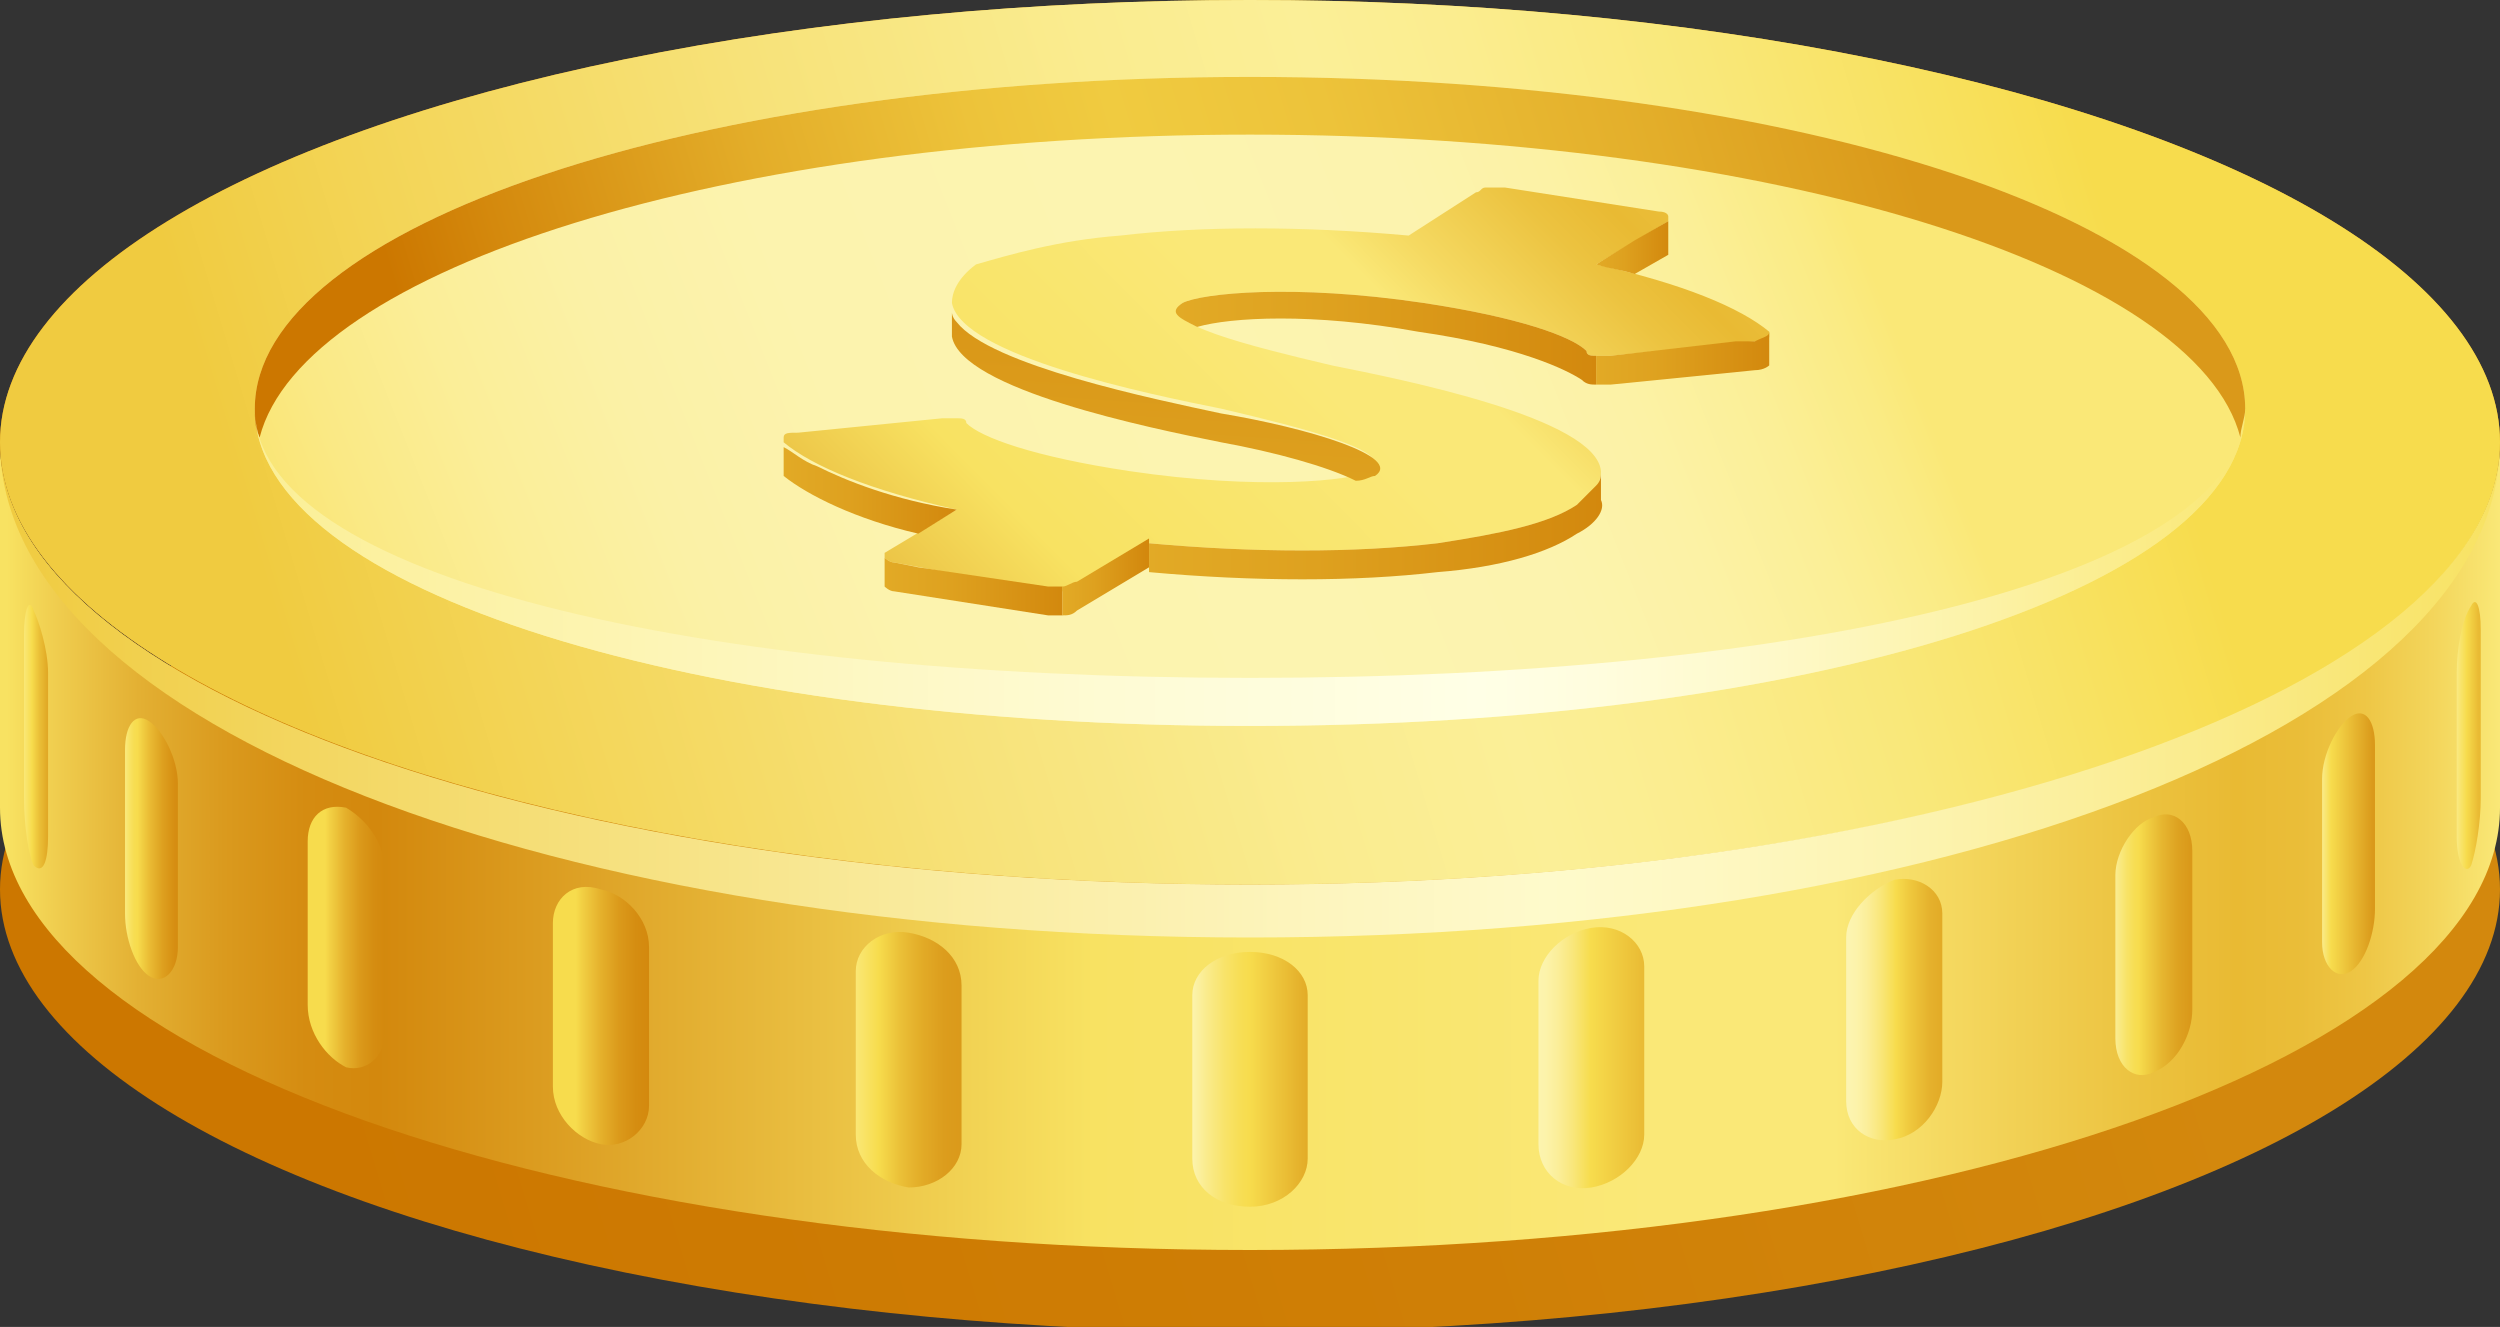 <?xml version="1.0" encoding="utf-8"?>
<!-- Generator: Adobe Illustrator 24.1.2, SVG Export Plug-In . SVG Version: 6.00 Build 0)  -->
<svg version="1.1" id="Layer_1" xmlns="http://www.w3.org/2000/svg" xmlns:xlink="http://www.w3.org/1999/xlink" x="0px" y="0px"
	 viewBox="0 0 52 27.6" style="enable-background:new 0 0 52 27.6;" xml:space="preserve">
<rect x="0" y="0" width="52" height="27.6" fill="#333333" stroke="none"/>
<style type="text/css">
	.st0{fill:url(#SVGID_1_);}
	.st1{fill:url(#SVGID_2_);}
	.st2{fill:url(#SVGID_3_);}
	.st3{fill:url(#SVGID_4_);}
	.st4{fill:url(#SVGID_5_);}
	.st5{fill:url(#SVGID_6_);}
	.st6{fill:url(#SVGID_7_);}
	.st7{fill:url(#SVGID_8_);}
	.st8{fill:url(#SVGID_9_);}
	.st9{fill:url(#SVGID_10_);}
	.st10{fill:url(#SVGID_11_);}
	.st11{fill:url(#SVGID_12_);}
	.st12{fill:url(#SVGID_13_);}
	.st13{fill:url(#SVGID_14_);}
	.st14{fill:url(#SVGID_15_);}
	.st15{fill:url(#SVGID_16_);}
	.st16{fill:url(#SVGID_17_);}
	.st17{fill:url(#SVGID_18_);}
	.st18{fill:url(#SVGID_19_);}
	.st19{fill:url(#SVGID_20_);}
	.st20{fill:url(#SVGID_21_);}
	.st21{fill:url(#SVGID_22_);}
	.st22{fill:url(#SVGID_23_);}
	.st23{fill:url(#SVGID_24_);}
	.st24{fill:url(#SVGID_25_);}
	.st25{fill:url(#SVGID_26_);}
	.st26{fill:url(#SVGID_27_);}
	.st27{fill:url(#SVGID_28_);}
</style>
<g id="Guides_For_Artboard">
</g>
<g id="Layer_1_1_">
	<g>
		<g>
			<g>
				
					<linearGradient id="SVGID_1_" gradientUnits="userSpaceOnUse" x1="43.602" y1="116.835" x2="6.383" y2="105.634" gradientTransform="matrix(1 0 0 -1 0 130)">
					<stop  offset="0" style="stop-color:#D3880D"/>
					<stop  offset="0.425" style="stop-color:#CF7F06"/>
					<stop  offset="1" style="stop-color:#CC7700"/>
				</linearGradient>
				<ellipse class="st0" cx="26" cy="18.5" rx="26" ry="9.2"/>
				<g>
					<g>
						
							<linearGradient id="SVGID_2_" gradientUnits="userSpaceOnUse" x1="52.001" y1="112.412" x2="0.142" y2="112.412" gradientTransform="matrix(1 0 0 -1 0 130)">
							<stop  offset="0" style="stop-color:#FAE877"/>
							<stop  offset="2.580000e-02" style="stop-color:#F3D65C"/>
							<stop  offset="5.460000e-02" style="stop-color:#EEC645"/>
							<stop  offset="8.180001e-02" style="stop-color:#EABD38"/>
							<stop  offset="0.106" style="stop-color:#E9BA33"/>
							<stop  offset="0.147" style="stop-color:#ECC340"/>
							<stop  offset="0.224" style="stop-color:#F5D961"/>
							<stop  offset="0.267" style="stop-color:#FAE877"/>
							<stop  offset="0.341" style="stop-color:#FAE877"/>
							<stop  offset="0.564" style="stop-color:#F8E262"/>
							<stop  offset="0.851" style="stop-color:#D3880D"/>
							<stop  offset="0.88" style="stop-color:#D58C11"/>
							<stop  offset="0.913" style="stop-color:#DA9A1E"/>
							<stop  offset="0.947" style="stop-color:#E3B033"/>
							<stop  offset="0.981" style="stop-color:#F0CE4F"/>
							<stop  offset="1" style="stop-color:#F8E262"/>
						</linearGradient>
						<path class="st1" d="M26,18.4c-14.4,0-26-4.1-26-9.2v7.6C0,21.9,11.6,26,26,26c14.4,0,26-4.1,26-9.2V9.2
							C52,14.2,40.4,18.4,26,18.4z"/>
						<g>
							
								<linearGradient id="SVGID_3_" gradientUnits="userSpaceOnUse" x1="0.501" y1="114.684" x2="1.252" y2="114.684" gradientTransform="matrix(1 0 0 -1 0 130)">
								<stop  offset="0" style="stop-color:#FAE877"/>
								<stop  offset="0.218" style="stop-color:#F7DC4D"/>
								<stop  offset="0.412" style="stop-color:#EBC138"/>
								<stop  offset="0.619" style="stop-color:#E2AB27"/>
								<stop  offset="0.819" style="stop-color:#DC9D1D"/>
								<stop  offset="1" style="stop-color:#DA991A"/>
							</linearGradient>
							<path class="st2" d="M1,17.4c0,0.5-0.1,0.8-0.3,0.6l0,0c-0.1-0.2-0.2-0.8-0.2-1.4c0-1.9,0-1.5,0-3.4c0-0.5,0.1-0.8,0.2-0.5
								l0,0C0.8,12.9,1,13.5,1,14C1,15.9,1,15.5,1,17.4z"/>
							
								<linearGradient id="SVGID_4_" gradientUnits="userSpaceOnUse" x1="2.626" y1="112.391" x2="3.815" y2="112.391" gradientTransform="matrix(1 0 0 -1 0 130)">
								<stop  offset="0" style="stop-color:#FAE877"/>
								<stop  offset="6.860000e-02" style="stop-color:#F8E261"/>
								<stop  offset="0.137" style="stop-color:#F7DD52"/>
								<stop  offset="0.194" style="stop-color:#F7DC4D"/>
								<stop  offset="0.417" style="stop-color:#E9BA33"/>
								<stop  offset="0.646" style="stop-color:#DD9F1E"/>
								<stop  offset="0.848" style="stop-color:#D68E12"/>
								<stop  offset="1" style="stop-color:#D3880D"/>
							</linearGradient>
							<path class="st3" d="M3.7,19.7c0,0.5-0.3,0.8-0.6,0.6l0,0c-0.3-0.2-0.5-0.8-0.5-1.3c0-1.9,0-1.5,0-3.4c0-0.5,0.2-0.8,0.5-0.6
								l0,0c0.3,0.2,0.6,0.8,0.6,1.3C3.7,18.2,3.7,17.7,3.7,19.7z"/>
							
								<linearGradient id="SVGID_5_" gradientUnits="userSpaceOnUse" x1="6.447" y1="110.444" x2="8.024" y2="110.444" gradientTransform="matrix(1 0 0 -1 0 130)">
								<stop  offset="0" style="stop-color:#F7DC4D"/>
								<stop  offset="0.2" style="stop-color:#F7DC4D"/>
								<stop  offset="0.264" style="stop-color:#F2D044"/>
								<stop  offset="0.463" style="stop-color:#E5B12C"/>
								<stop  offset="0.655" style="stop-color:#DB9A1B"/>
								<stop  offset="0.838" style="stop-color:#D58D11"/>
								<stop  offset="1" style="stop-color:#D3880D"/>
							</linearGradient>
							<path class="st4" d="M8,21.5c0,0.5-0.4,0.8-0.8,0.7l0,0c-0.4-0.2-0.8-0.7-0.8-1.3c0-1.9,0-1.5,0-3.4c0-0.5,0.3-0.8,0.8-0.7
								l0,0C7.7,17.1,8,17.6,8,18.1C8,20.1,8,19.6,8,21.5z"/>
							
								<linearGradient id="SVGID_6_" gradientUnits="userSpaceOnUse" x1="11.584" y1="108.933" x2="13.546" y2="108.933" gradientTransform="matrix(1 0 0 -1 0 130)">
								<stop  offset="0" style="stop-color:#F7DC4D"/>
								<stop  offset="0.2" style="stop-color:#F7DC4D"/>
								<stop  offset="0.264" style="stop-color:#F2D044"/>
								<stop  offset="0.463" style="stop-color:#E5B12C"/>
								<stop  offset="0.655" style="stop-color:#DB9A1B"/>
								<stop  offset="0.838" style="stop-color:#D58D11"/>
								<stop  offset="1" style="stop-color:#D3880D"/>
							</linearGradient>
							<path class="st5" d="M13.5,23c0,0.5-0.5,0.9-1,0.8l0,0c-0.5-0.1-1-0.6-1-1.2c0-1.9,0-1.5,0-3.4c0-0.5,0.4-0.9,1-0.7l0,0
								c0.5,0.1,1,0.6,1,1.2C13.5,21.5,13.5,21.1,13.5,23z"/>
							
								<linearGradient id="SVGID_7_" gradientUnits="userSpaceOnUse" x1="17.783" y1="107.958" x2="20.04" y2="107.958" gradientTransform="matrix(1 0 0 -1 0 130)">
								<stop  offset="0" style="stop-color:#FAE877"/>
								<stop  offset="0.218" style="stop-color:#F7DC4D"/>
								<stop  offset="0.412" style="stop-color:#EBC138"/>
								<stop  offset="0.619" style="stop-color:#E2AB27"/>
								<stop  offset="0.819" style="stop-color:#DC9D1D"/>
								<stop  offset="1" style="stop-color:#DA991A"/>
							</linearGradient>
							<path class="st6" d="M20,23.8c0,0.5-0.5,0.9-1.1,0.9l0,0c-0.6-0.1-1.1-0.5-1.1-1.1c0-1.9,0-1.5,0-3.4c0-0.5,0.5-0.9,1.1-0.8
								l0,0c0.6,0.1,1.1,0.5,1.1,1.1C20,22.4,20,21.9,20,23.8z"/>
							
								<linearGradient id="SVGID_8_" gradientUnits="userSpaceOnUse" x1="24.777" y1="107.61" x2="27.224" y2="107.61" gradientTransform="matrix(1 0 0 -1 0 130)">
								<stop  offset="0" style="stop-color:#FCF4B0"/>
								<stop  offset="0.137" style="stop-color:#FAEB8B"/>
								<stop  offset="0.289" style="stop-color:#F8E369"/>
								<stop  offset="0.414" style="stop-color:#F7DE55"/>
								<stop  offset="0.497" style="stop-color:#F7DC4D"/>
								<stop  offset="1" style="stop-color:#E2AA26"/>
							</linearGradient>
							<path class="st7" d="M27.2,24.1c0,0.5-0.5,1-1.2,1l0,0c-0.7,0-1.2-0.4-1.2-1c0-1.9,0-1.5,0-3.4c0-0.5,0.5-0.9,1.2-0.9l0,0
								c0.7,0,1.2,0.4,1.2,0.9C27.2,22.6,27.2,22.2,27.2,24.1z"/>
							
								<linearGradient id="SVGID_9_" gradientUnits="userSpaceOnUse" x1="31.963" y1="107.958" x2="34.218" y2="107.958" gradientTransform="matrix(1 0 0 -1 0 130)">
								<stop  offset="0" style="stop-color:#FCF4B0"/>
								<stop  offset="8.400000e-02" style="stop-color:#FCF3AA"/>
								<stop  offset="0.198" style="stop-color:#FBEE99"/>
								<stop  offset="0.329" style="stop-color:#F9E77C"/>
								<stop  offset="0.472" style="stop-color:#F7DE55"/>
								<stop  offset="0.497" style="stop-color:#F7DC4D"/>
								<stop  offset="1" style="stop-color:#E9BA33"/>
							</linearGradient>
							<path class="st8" d="M34.2,23.6c0,0.5-0.5,1-1.1,1.1l0,0c-0.6,0.1-1.1-0.3-1.1-0.9c0-1.9,0-1.5,0-3.4c0-0.5,0.5-1,1.1-1.1
								l0,0c0.6-0.1,1.1,0.3,1.1,0.8C34.2,22.1,34.2,21.7,34.2,23.6z"/>
							
								<linearGradient id="SVGID_10_" gradientUnits="userSpaceOnUse" x1="38.458" y1="108.933" x2="40.418" y2="108.933" gradientTransform="matrix(1 0 0 -1 0 130)">
								<stop  offset="0" style="stop-color:#FCF4B0"/>
								<stop  offset="8.400000e-02" style="stop-color:#FCF3AA"/>
								<stop  offset="0.198" style="stop-color:#FBEE99"/>
								<stop  offset="0.329" style="stop-color:#F9E77C"/>
								<stop  offset="0.472" style="stop-color:#F7DE55"/>
								<stop  offset="0.497" style="stop-color:#F7DC4D"/>
								<stop  offset="0.664" style="stop-color:#EEC63C"/>
								<stop  offset="0.866" style="stop-color:#E5B12C"/>
								<stop  offset="1" style="stop-color:#E2AA26"/>
							</linearGradient>
							<path class="st9" d="M40.4,22.5c0,0.5-0.4,1.1-1,1.2l0,0c-0.5,0.1-1-0.2-1-0.8c0-1.9,0-1.5,0-3.4c0-0.5,0.5-1,1-1.2l0,0
								c0.5-0.1,1,0.2,1,0.7C40.4,21.1,40.4,20.6,40.4,22.5z"/>
							
								<linearGradient id="SVGID_11_" gradientUnits="userSpaceOnUse" x1="43.977" y1="110.444" x2="45.554" y2="110.444" gradientTransform="matrix(1 0 0 -1 0 130)">
								<stop  offset="0" style="stop-color:#FBEF97"/>
								<stop  offset="4.490000e-02" style="stop-color:#FAEB89"/>
								<stop  offset="0.162" style="stop-color:#F8E368"/>
								<stop  offset="0.261" style="stop-color:#F7DE54"/>
								<stop  offset="0.327" style="stop-color:#F7DC4D"/>
								<stop  offset="0.356" style="stop-color:#F5D84A"/>
								<stop  offset="0.628" style="stop-color:#E6B630"/>
								<stop  offset="0.853" style="stop-color:#DDA120"/>
								<stop  offset="1" style="stop-color:#DA991A"/>
							</linearGradient>
							<path class="st10" d="M45.6,21c0,0.5-0.3,1.1-0.8,1.3l0,0c-0.4,0.2-0.8-0.1-0.8-0.7c0-1.9,0-1.5,0-3.4c0-0.5,0.4-1.1,0.8-1.2
								l0,0c0.4-0.2,0.8,0.1,0.8,0.7C45.6,19.5,45.6,19,45.6,21z"/>
							
								<linearGradient id="SVGID_12_" gradientUnits="userSpaceOnUse" x1="48.255" y1="112.391" x2="49.359" y2="112.391" gradientTransform="matrix(1 0 0 -1 0 130)">
								<stop  offset="0" style="stop-color:#FBEF97"/>
								<stop  offset="0.206" style="stop-color:#F7DC4D"/>
								<stop  offset="1" style="stop-color:#DA991A"/>
							</linearGradient>
							<path class="st11" d="M49.4,18.9c0,0.5-0.2,1.1-0.5,1.3l0,0c-0.3,0.2-0.6-0.1-0.6-0.6c0-1.9,0-1.5,0-3.4
								c0-0.5,0.3-1.1,0.6-1.3l0,0c0.3-0.2,0.5,0.1,0.5,0.6C49.4,17.5,49.4,17,49.4,18.9z"/>
							
								<linearGradient id="SVGID_13_" gradientUnits="userSpaceOnUse" x1="51.02" y1="114.684" x2="51.558" y2="114.684" gradientTransform="matrix(1 0 0 -1 0 130)">
								<stop  offset="0" style="stop-color:#FBEF97"/>
								<stop  offset="0.527" style="stop-color:#F7DC4D"/>
								<stop  offset="1" style="stop-color:#E9BA33"/>
							</linearGradient>
							<path class="st12" d="M51.6,16.6c0,0.5-0.1,1.1-0.2,1.4l0,0c-0.1,0.2-0.3,0-0.3-0.6c0-1.9,0-1.5,0-3.4c0-0.5,0.1-1.1,0.3-1.4
								l0,0c0.1-0.2,0.2,0,0.2,0.5C51.6,15.1,51.6,14.7,51.6,16.6z"/>
						</g>
					</g>
					
						<linearGradient id="SVGID_14_" gradientUnits="userSpaceOnUse" x1="43.599" y1="126.12" x2="6.383" y2="114.92" gradientTransform="matrix(1 0 0 -1 0 130)">
						<stop  offset="0" style="stop-color:#DA991A"/>
						<stop  offset="3.740000e-02" style="stop-color:#DC9D1D"/>
						<stop  offset="0.275" style="stop-color:#E5B22D"/>
						<stop  offset="0.43" style="stop-color:#E9BA33"/>
						<stop  offset="1" style="stop-color:#CC7700"/>
					</linearGradient>
					<ellipse class="st13" cx="26" cy="9.2" rx="26" ry="9.2"/>
					
						<linearGradient id="SVGID_15_" gradientUnits="userSpaceOnUse" x1="43.599" y1="126.12" x2="6.383" y2="114.92" gradientTransform="matrix(1 0 0 -1 0 130)">
						<stop  offset="0" style="stop-color:#F7DC4D"/>
						<stop  offset="3.800000e-02" style="stop-color:#F8DF57"/>
						<stop  offset="0.184" style="stop-color:#F9E87A"/>
						<stop  offset="0.304" style="stop-color:#FBED8F"/>
						<stop  offset="0.382" style="stop-color:#FBEF97"/>
						<stop  offset="0.495" style="stop-color:#FAEC8F"/>
						<stop  offset="0.673" style="stop-color:#F7E279"/>
						<stop  offset="0.891" style="stop-color:#F3D455"/>
						<stop  offset="1" style="stop-color:#F0CB40"/>
					</linearGradient>
					<ellipse class="st14" cx="26" cy="9.2" rx="26" ry="9.2"/>
					
						<linearGradient id="SVGID_16_" gradientUnits="userSpaceOnUse" x1="38.14" y1="126.351" x2="4.861" y2="113.145" gradientTransform="matrix(1 0 0 -1 0 130)">
						<stop  offset="0" style="stop-color:#FAE877"/>
						<stop  offset="2.840000e-02" style="stop-color:#FAEB84"/>
						<stop  offset="8.730000e-02" style="stop-color:#FBEF97"/>
						<stop  offset="0.155" style="stop-color:#FCF2A5"/>
						<stop  offset="0.238" style="stop-color:#FCF3AE"/>
						<stop  offset="0.382" style="stop-color:#FCF4B0"/>
						<stop  offset="0.588" style="stop-color:#FCF3AE"/>
						<stop  offset="0.7" style="stop-color:#FBF1A6"/>
						<stop  offset="0.789" style="stop-color:#FBEE98"/>
						<stop  offset="0.867" style="stop-color:#FAE985"/>
						<stop  offset="0.936" style="stop-color:#F9E36C"/>
						<stop  offset="0.999" style="stop-color:#F7DC4D"/>
						<stop  offset="1" style="stop-color:#F7DC4D"/>
					</linearGradient>
					<path class="st15" d="M26,1.6C14.5,1.6,5.3,4.7,5.3,8.5c0,3.8,9.2,6.6,20.7,6.6s20.7-2.8,20.7-6.6C46.7,4.7,37.5,1.6,26,1.6z"
						/>
					
						<linearGradient id="SVGID_17_" gradientUnits="userSpaceOnUse" x1="39.664" y1="126.845" x2="10.032" y2="117.928" gradientTransform="matrix(1 0 0 -1 0 130)">
						<stop  offset="0" style="stop-color:#DA991A"/>
						<stop  offset="0.16" style="stop-color:#E3AE2A"/>
						<stop  offset="0.367" style="stop-color:#EDC33A"/>
						<stop  offset="0.503" style="stop-color:#F0CB40"/>
						<stop  offset="0.597" style="stop-color:#EDC33A"/>
						<stop  offset="0.743" style="stop-color:#E3AD29"/>
						<stop  offset="0.923" style="stop-color:#D4890D"/>
						<stop  offset="1" style="stop-color:#CC7700"/>
					</linearGradient>
					<path class="st16" d="M26,2.8c10.9,0,19.7,2.8,20.6,6.3c0-0.2,0.1-0.4,0.1-0.6c0-3.8-9.2-6.9-20.7-6.9S5.3,4.7,5.3,8.5
						c0,0.2,0,0.4,0.1,0.6C6.3,5.6,15.1,2.8,26,2.8z"/>
					
						<linearGradient id="SVGID_18_" gradientUnits="userSpaceOnUse" x1="46.41" y1="118.178" x2="5.414" y2="118.178" gradientTransform="matrix(1 0 0 -1 0 130)">
						<stop  offset="0" style="stop-color:#FAE877"/>
						<stop  offset="0.123" style="stop-color:#FCF2A6"/>
						<stop  offset="0.233" style="stop-color:#FEF9C9"/>
						<stop  offset="0.323" style="stop-color:#FFFDDE"/>
						<stop  offset="0.382" style="stop-color:#FFFFE6"/>
						<stop  offset="0.527" style="stop-color:#FEFCD9"/>
						<stop  offset="0.795" style="stop-color:#FDF5B6"/>
						<stop  offset="1" style="stop-color:#FBEF97"/>
					</linearGradient>
					<path class="st17" d="M26,14.1C14.5,14.1,5.3,12,5.3,8.5c0,3.8,9.2,6.6,20.7,6.6s20.7-2.8,20.7-6.6C46.7,12,37.5,14.1,26,14.1z
						"/>
					<g>
						
							<linearGradient id="SVGID_19_" gradientUnits="userSpaceOnUse" x1="34.096" y1="129.4" x2="13.615" y2="109.139" gradientTransform="matrix(1 0 0 -1 0 130)">
							<stop  offset="0" style="stop-color:#FAE877"/>
							<stop  offset="2.580000e-02" style="stop-color:#F3D65C"/>
							<stop  offset="5.460000e-02" style="stop-color:#EEC645"/>
							<stop  offset="8.180001e-02" style="stop-color:#EABD38"/>
							<stop  offset="0.106" style="stop-color:#E9BA33"/>
							<stop  offset="0.147" style="stop-color:#ECC340"/>
							<stop  offset="0.224" style="stop-color:#F5D961"/>
							<stop  offset="0.267" style="stop-color:#FAE877"/>
							<stop  offset="0.341" style="stop-color:#FAE877"/>
							<stop  offset="0.564" style="stop-color:#F8E262"/>
							<stop  offset="0.851" style="stop-color:#D3880D"/>
							<stop  offset="0.88" style="stop-color:#D58C11"/>
							<stop  offset="0.913" style="stop-color:#DA9A1E"/>
							<stop  offset="0.947" style="stop-color:#E3B033"/>
							<stop  offset="0.981" style="stop-color:#F0CE4F"/>
							<stop  offset="1" style="stop-color:#F8E262"/>
						</linearGradient>
						<path class="st18" d="M18.6,11.7c-0.1,0-0.2-0.1-0.2-0.1c0,0,0,0,0-0.1l1.5-0.9c-1.8-0.4-3-0.9-3.6-1.4c0,0,0,0,0-0.1
							c0-0.1,0.1-0.1,0.3-0.1l3-0.3c0.1,0,0.2,0,0.3,0c0,0,0,0,0,0c0.1,0,0.2,0,0.2,0.1c0.3,0.3,1.4,0.7,3.4,1c2.7,0.4,4.6,0.2,5,0
							c0.6-0.4-1.4-0.9-3.1-1.3c-1.5-0.3-5.4-1.1-5.6-2.2c0-0.2,0.1-0.5,0.5-0.8C21,5.3,22,5,23.3,4.9c1.7-0.2,3.8-0.2,6,0L30.7,4
							c0.1,0,0.1-0.1,0.2-0.1c0.1,0,0.2,0,0.4,0l3.2,0.5c0.2,0,0.2,0.1,0.2,0.1c0,0,0,0,0,0.1l-1.5,0.9c1.8,0.4,3,0.9,3.6,1.4
							c0,0,0,0,0,0.1c0,0.1-0.1,0.1-0.3,0.1l-3,0.3c-0.1,0-0.2,0-0.3,0c0,0,0,0,0,0c-0.1,0-0.2,0-0.2-0.1c-0.3-0.3-1.4-0.7-3.4-1
							c-2.7-0.4-4.6-0.2-5,0c-0.6,0.4,1.4,0.9,3.1,1.3c1.5,0.3,5.5,1.1,5.6,2.2c0,0.2-0.1,0.5-0.5,0.7c-0.6,0.4-1.6,0.6-2.9,0.8
							c-1.7,0.2-3.8,0.2-6,0l-1.5,0.9c-0.1,0-0.2,0.1-0.3,0.1c-0.1,0-0.2,0-0.3,0L18.6,11.7z"/>
						<g>
							
								<linearGradient id="SVGID_20_" gradientUnits="userSpaceOnUse" x1="33.21" y1="124.906" x2="34.725" y2="124.906" gradientTransform="matrix(1 0 0 -1 0 130)">
								<stop  offset="0" style="stop-color:#E2AA26"/>
								<stop  offset="0.374" style="stop-color:#DEA11F"/>
								<stop  offset="0.982" style="stop-color:#D3890E"/>
								<stop  offset="1" style="stop-color:#D3880D"/>
							</linearGradient>
							<path class="st19" d="M34.7,4.6L34,5l-0.8,0.5c0.3,0.1,0.5,0.1,0.8,0.2l0.7-0.4c0,0,0,0,0-0.1L34.7,4.6
								C34.7,4.5,34.7,4.6,34.7,4.6z"/>
							
								<linearGradient id="SVGID_21_" gradientUnits="userSpaceOnUse" x1="23.843" y1="115.824" x2="24.596" y2="127.07" gradientTransform="matrix(1 0 0 -1 0 130)">
								<stop  offset="0" style="stop-color:#E2AA26"/>
								<stop  offset="0.374" style="stop-color:#DEA11F"/>
								<stop  offset="0.982" style="stop-color:#D3890E"/>
								<stop  offset="1" style="stop-color:#D3880D"/>
							</linearGradient>
							<path class="st20" d="M25.4,8.6c-1.4-0.3-4.8-1-5.5-1.9c-0.1-0.1-0.1-0.2-0.1-0.2V7c0.2,1.1,4.1,1.9,5.6,2.2
								c1.1,0.2,2.2,0.5,2.8,0.8c0.2,0,0.3-0.1,0.4-0.1C29.2,9.5,27.2,8.9,25.4,8.6z"/>
							
								<linearGradient id="SVGID_22_" gradientUnits="userSpaceOnUse" x1="33.183" y1="122.517" x2="36.823" y2="122.517" gradientTransform="matrix(1 0 0 -1 0 130)">
								<stop  offset="0" style="stop-color:#E2AA26"/>
								<stop  offset="0.374" style="stop-color:#DEA11F"/>
								<stop  offset="0.982" style="stop-color:#D3890E"/>
								<stop  offset="1" style="stop-color:#D3880D"/>
							</linearGradient>
							<path class="st21" d="M36.5,7.1l-0.4,0l-2.6,0.3c-0.1,0-0.2,0-0.3,0V8c0.1,0,0.2,0,0.3,0l3-0.3c0.2,0,0.3-0.1,0.3-0.1V6.9
								C36.8,7,36.7,7,36.5,7.1z"/>
							
								<linearGradient id="SVGID_23_" gradientUnits="userSpaceOnUse" x1="18.387" y1="117.767" x2="22.115" y2="117.767" gradientTransform="matrix(1 0 0 -1 0 130)">
								<stop  offset="0" style="stop-color:#E2AA26"/>
								<stop  offset="0.374" style="stop-color:#DEA11F"/>
								<stop  offset="0.982" style="stop-color:#D3890E"/>
								<stop  offset="1" style="stop-color:#D3880D"/>
							</linearGradient>
							<path class="st22" d="M21.8,12.2l-2.7-0.4l-0.5-0.1c-0.1,0-0.2-0.1-0.2-0.1v0.6c0,0,0.1,0.1,0.2,0.1l3.2,0.5
								c0.1,0,0.2,0,0.3,0v-0.6C22,12.2,21.9,12.2,21.8,12.2z"/>
							
								<linearGradient id="SVGID_24_" gradientUnits="userSpaceOnUse" x1="23.827" y1="119.089" x2="33.283" y2="119.089" gradientTransform="matrix(1 0 0 -1 0 130)">
								<stop  offset="0" style="stop-color:#E2AA26"/>
								<stop  offset="0.374" style="stop-color:#DEA11F"/>
								<stop  offset="0.982" style="stop-color:#D3890E"/>
								<stop  offset="1" style="stop-color:#D3880D"/>
							</linearGradient>
							<path class="st23" d="M33.2,10.1c-0.1,0.1-0.2,0.2-0.4,0.4c-0.6,0.4-1.6,0.6-2.9,0.8c-1.7,0.2-3.8,0.2-6,0v0.6
								c2.2,0.2,4.3,0.2,6,0c1.3-0.1,2.3-0.4,2.9-0.8c0.4-0.2,0.6-0.5,0.5-0.7V9.8C33.3,9.9,33.3,10,33.2,10.1z"/>
							
								<linearGradient id="SVGID_25_" gradientUnits="userSpaceOnUse" x1="22.115" y1="117.952" x2="23.827" y2="117.952" gradientTransform="matrix(1 0 0 -1 0 130)">
								<stop  offset="0" style="stop-color:#E2AA26"/>
								<stop  offset="0.374" style="stop-color:#DEA11F"/>
								<stop  offset="0.982" style="stop-color:#D3890E"/>
								<stop  offset="1" style="stop-color:#D3880D"/>
							</linearGradient>
							<path class="st24" d="M22.4,12.1c-0.1,0-0.2,0.1-0.3,0.1v0.6c0.1,0,0.2,0,0.3-0.1l1.5-0.9v-0.6L22.4,12.1z"/>
							
								<linearGradient id="SVGID_26_" gradientUnits="userSpaceOnUse" x1="24.436" y1="123.002" x2="33.183" y2="123.002" gradientTransform="matrix(1 0 0 -1 0 130)">
								<stop  offset="0" style="stop-color:#E2AA26"/>
								<stop  offset="0.374" style="stop-color:#DEA11F"/>
								<stop  offset="0.982" style="stop-color:#D3890E"/>
								<stop  offset="1" style="stop-color:#D3880D"/>
							</linearGradient>
							<path class="st25" d="M33.2,7.4c-0.1,0-0.2,0-0.2-0.1c-0.3-0.3-1.4-0.7-3.4-1c-2.7-0.4-4.6-0.2-5,0c-0.3,0.2-0.1,0.3,0.3,0.5
								c0.7-0.2,2.4-0.3,4.6,0.1c2.1,0.3,3.1,0.8,3.4,1C33,8,33.1,8,33.2,8c0,0,0,0,0,0L33.2,7.4C33.2,7.4,33.2,7.4,33.2,7.4z"/>
							<g>
								
									<linearGradient id="SVGID_27_" gradientUnits="userSpaceOnUse" x1="16.283" y1="119.862" x2="19.894" y2="119.862" gradientTransform="matrix(1 0 0 -1 0 130)">
									<stop  offset="0" style="stop-color:#E2AA26"/>
									<stop  offset="0.374" style="stop-color:#DEA11F"/>
									<stop  offset="0.982" style="stop-color:#D3890E"/>
									<stop  offset="1" style="stop-color:#D3880D"/>
								</linearGradient>
								<path class="st26" d="M17,9.7c-0.3-0.1-0.5-0.3-0.7-0.4c0,0,0,0,0-0.1v0.6c0,0,0,0,0,0.1c0.5,0.4,1.5,0.9,2.8,1.2l0.8-0.5
									C18.6,10.4,17.6,10,17,9.7z"/>
							</g>
						</g>
					</g>
					
						<linearGradient id="SVGID_28_" gradientUnits="userSpaceOnUse" x1="52.001" y1="115.662" x2="0.142" y2="115.662" gradientTransform="matrix(1 0 0 -1 0 130)">
						<stop  offset="0" style="stop-color:#F8E262"/>
						<stop  offset="0.113" style="stop-color:#FAEB8B"/>
						<stop  offset="0.227" style="stop-color:#FCF3AE"/>
						<stop  offset="0.321" style="stop-color:#FEF8C3"/>
						<stop  offset="0.382" style="stop-color:#FEFACB"/>
						<stop  offset="0.473" style="stop-color:#FDF5BE"/>
						<stop  offset="0.644" style="stop-color:#F9EA9B"/>
						<stop  offset="0.873" style="stop-color:#F3D762"/>
						<stop  offset="1" style="stop-color:#F0CB40"/>
					</linearGradient>
					<path class="st27" d="M26,18.4c-14.4,0-26-4.1-26-9.2c0,5.9,11.6,10.3,26,10.3c14.4,0,26-4.4,26-10.3
						C52,14.2,40.4,18.4,26,18.4z"/>
				</g>
			</g>
		</g>
	</g>
</g>
</svg>
